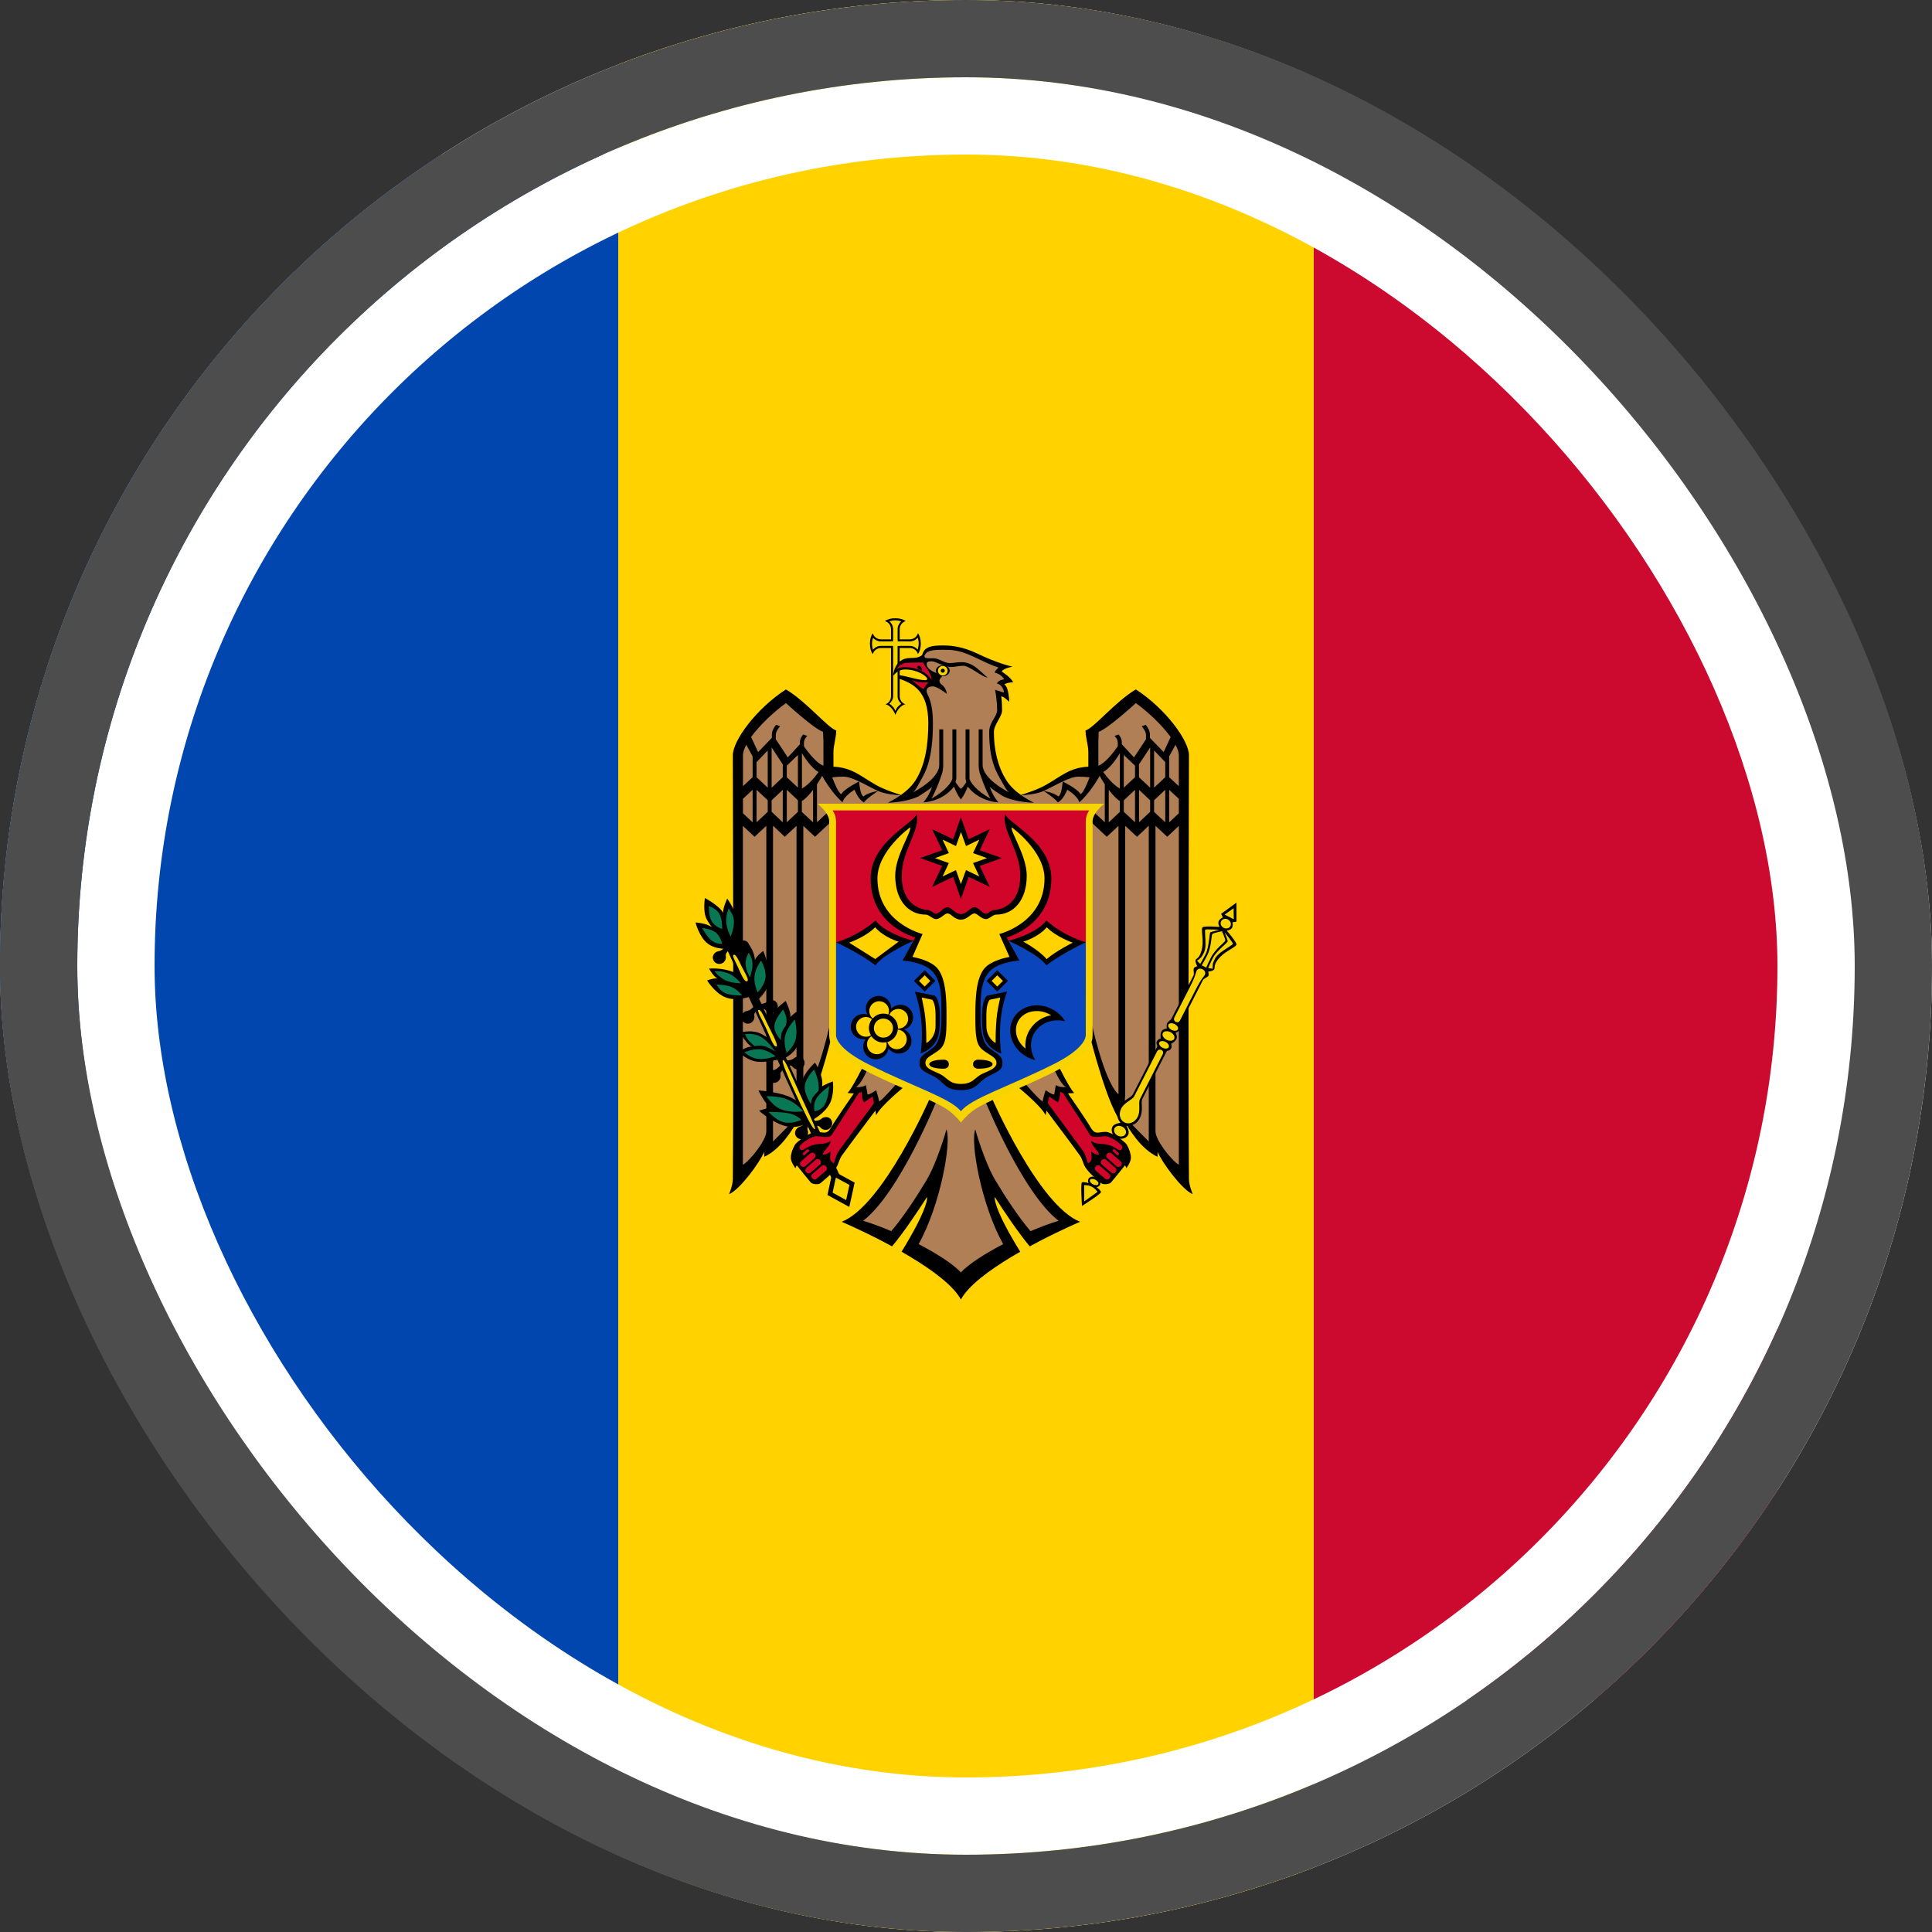 <svg width="25" height="25" viewBox="0 0 25 25" fill="none" xmlns="http://www.w3.org/2000/svg">
<rect x="0" y="0" width="25" height="25" fill="#333333" stroke="none"/>
<g clip-path="url(#clip0_13_614)">
<rect width="25" height="25" rx="12.5" fill="white"/>
<path d="M8 0H17V25H8V0Z" fill="#FFD200"/>
<path d="M17 3H23V22H17V3Z" fill="#CC092F"/>
<path d="M-1 2H8V23H-1V2Z" fill="#0046AE"/>
<rect x="1.5" y="1.5" width="22" height="22" rx="11" stroke="white"/>
<path d="M11.585 8C11.529 8 11.48 8.014 11.451 8.037C11.497 8.05 11.53 8.092 11.53 8.143V8.273H11.4C11.349 8.273 11.307 8.24 11.294 8.195C11.271 8.224 11.257 8.273 11.257 8.33C11.257 8.386 11.271 8.435 11.294 8.464C11.307 8.418 11.349 8.385 11.4 8.385H11.53V9.009C11.53 9.058 11.499 9.099 11.457 9.114C11.518 9.122 11.572 9.205 11.586 9.251C11.601 9.205 11.654 9.122 11.716 9.114C11.694 9.106 11.675 9.092 11.662 9.073C11.649 9.055 11.642 9.032 11.642 9.009V8.385H11.772C11.823 8.385 11.865 8.418 11.878 8.463C11.901 8.434 11.915 8.385 11.915 8.329C11.915 8.272 11.901 8.223 11.878 8.194C11.865 8.24 11.823 8.273 11.772 8.273H11.642V8.143C11.642 8.092 11.675 8.05 11.72 8.037C11.691 8.014 11.642 8 11.585 8V8Z" fill="black"/>
<path d="M11.585 8.027C11.556 8.027 11.53 8.032 11.508 8.039C11.538 8.065 11.557 8.101 11.557 8.143V8.273C11.557 8.275 11.556 8.277 11.556 8.278V8.299H11.535C11.534 8.299 11.532 8.3 11.53 8.3H11.4C11.359 8.3 11.322 8.281 11.297 8.253C11.29 8.275 11.284 8.3 11.284 8.33C11.284 8.359 11.289 8.385 11.296 8.407C11.322 8.377 11.358 8.358 11.4 8.358H11.557C11.557 8.361 11.556 8.364 11.556 8.366V8.38C11.556 8.381 11.557 8.383 11.557 8.385V9.009C11.557 9.05 11.536 9.081 11.508 9.107C11.528 9.119 11.545 9.134 11.559 9.151C11.572 9.167 11.578 9.182 11.586 9.198C11.595 9.182 11.6 9.167 11.613 9.151C11.627 9.134 11.644 9.119 11.663 9.108C11.636 9.082 11.615 9.05 11.615 9.009V8.359H11.636C11.638 8.359 11.64 8.358 11.642 8.358H11.772C11.813 8.358 11.849 8.377 11.875 8.406C11.882 8.384 11.888 8.358 11.888 8.329C11.888 8.299 11.883 8.273 11.876 8.252C11.85 8.281 11.814 8.3 11.772 8.3H11.642C11.64 8.3 11.638 8.299 11.636 8.299H11.616V8.278C11.616 8.277 11.615 8.275 11.615 8.273V8.143C11.615 8.102 11.634 8.066 11.662 8.04C11.64 8.033 11.615 8.027 11.585 8.027" fill="#F5D402"/>
<path d="M13.21 10.287C13.131 10.231 13.066 10.167 13.02 10.093C12.908 9.914 12.861 9.694 12.861 9.471C12.861 9.377 12.967 9.271 12.967 9.195C12.967 9.079 12.956 9.01 12.956 9.01C12.994 9.015 13.059 9.082 13.059 9.082C13.059 9.082 13.057 8.89 12.996 8.857C12.996 8.857 13.021 8.832 13.109 8.829C13.085 8.766 12.962 8.69 12.962 8.69C12.968 8.679 12.979 8.669 12.994 8.661C13.025 8.644 13.068 8.633 13.101 8.626C13.066 8.619 13.025 8.607 12.98 8.593C12.878 8.56 12.758 8.511 12.646 8.457C12.44 8.358 12.284 8.352 12.198 8.352C12.135 8.352 12.043 8.354 11.989 8.39C11.94 8.422 11.944 8.465 11.927 8.48C11.886 8.515 11.816 8.514 11.782 8.514C11.565 8.514 11.557 8.747 11.557 8.747C11.557 8.747 11.612 8.663 11.711 8.663C11.874 8.663 11.998 8.752 11.998 8.785C11.998 8.799 11.981 8.802 11.98 8.802C11.873 8.802 11.712 8.74 11.627 8.737V8.779C11.818 8.846 12.012 8.94 12.012 9.355C12.012 9.616 11.98 9.883 11.85 10.093C11.803 10.167 11.737 10.23 11.658 10.287L12.434 10.427L13.21 10.287Z" fill="black"/>
<path d="M12.434 10.112L11.658 10.287C11.623 10.276 11.457 10.225 11.34 10.16C11.135 10.045 11.029 9.932 10.785 9.921V9.735C10.785 9.636 10.821 9.547 10.821 9.452C10.718 9.425 10.433 9.076 10.17 8.921C9.783 9.172 9.483 9.584 9.483 9.773C9.483 9.773 9.495 13.839 9.483 15.256C9.483 15.338 9.434 15.453 9.434 15.453C9.575 15.393 9.834 15.039 9.889 14.904V14.969C10.102 14.871 10.259 14.616 10.329 14.483C10.33 14.502 10.333 14.55 10.333 14.55C10.524 14.383 10.766 13.396 10.766 13.396L11.171 13.793C11.171 13.793 11.024 14.09 10.967 14.143C10.967 14.143 11.006 14.148 11.049 14.148C11.022 14.186 10.819 14.479 10.755 14.589C10.696 14.692 10.654 14.646 10.562 14.646C10.486 14.646 10.314 14.767 10.285 14.816C10.255 14.868 10.233 14.93 10.233 14.982C10.233 15.039 10.293 15.116 10.293 15.116C10.3 15.089 10.311 15.08 10.311 15.08C10.311 15.08 10.469 15.276 10.492 15.302C10.51 15.322 10.591 15.335 10.619 15.309C10.69 15.244 10.759 15.199 10.822 15.106C10.855 15.057 10.858 15.002 10.895 14.951C11.02 14.778 11.27 14.447 11.327 14.371C11.33 14.392 11.334 14.41 11.337 14.431C11.402 14.301 11.713 14.052 11.713 14.052L12.037 14.201C12.037 14.201 11.431 15.596 10.892 15.81C10.892 15.81 11.127 15.91 11.414 16.059C11.457 16.082 11.5 16.105 11.543 16.128C11.582 16.082 11.619 16.034 11.655 15.986C11.827 15.756 11.995 15.489 11.995 15.489C12.007 15.558 11.916 15.772 11.762 16.036C11.732 16.088 11.701 16.142 11.666 16.197C11.705 16.219 11.744 16.242 11.782 16.265C12.067 16.437 12.335 16.634 12.434 16.815L12.504 16.64L12.434 16.465V10.344L12.469 10.257L12.434 10.112Z" fill="black"/>
<path d="M12.434 16.465C12.333 16.356 12.123 16.222 11.887 16.099C12.172 15.587 12.314 14.776 12.247 14.615C12.247 14.615 12.13 15.035 11.987 15.275C11.854 15.496 11.691 15.746 11.533 15.931C11.403 15.876 11.277 15.829 11.169 15.797C11.643 15.432 12.127 14.227 12.127 14.227L11.626 13.995C11.626 13.995 11.439 14.213 11.378 14.254C11.378 14.254 11.352 14.145 11.337 14.107C11.337 14.107 11.265 14.161 11.226 14.163C11.226 14.163 11.214 14.089 11.205 14.041C11.156 14.074 11.074 14.067 11.074 14.067C11.146 14.033 11.231 13.823 11.231 13.823L10.754 13.188C10.754 13.188 10.586 13.994 10.395 14.16V10.687L10.546 10.828L10.775 10.614V10.451L10.572 10.64V10.149C10.595 10.114 10.617 10.077 10.638 10.04C10.671 10.098 10.777 10.274 10.902 10.382C10.923 10.298 11.058 10.219 11.058 10.219C11.058 10.219 11.106 10.35 11.181 10.383C11.207 10.336 11.362 10.235 11.362 10.235C11.362 10.235 11.229 10.255 11.175 10.306C11.129 10.295 11.117 10.112 11.117 10.112C11.117 10.112 10.921 10.208 10.887 10.276C10.85 10.266 10.791 10.119 10.769 10.058C10.817 10.053 10.866 10.05 10.915 10.05C10.97 10.05 11.042 10.077 11.117 10.112C11.199 10.151 11.285 10.2 11.362 10.235C11.461 10.279 11.61 10.289 11.653 10.29C11.604 10.325 11.549 10.357 11.489 10.387C11.489 10.387 11.724 10.385 11.889 10.303C11.948 10.265 12.009 10.227 12.061 10.183C12.038 10.246 12.003 10.32 11.948 10.383C12.19 10.363 12.31 10.225 12.345 10.178C12.361 10.22 12.389 10.287 12.434 10.344H12.521V16.291L12.434 16.465ZM10.65 9.47L10.655 9.581V9.908C10.567 9.878 10.457 9.734 10.403 9.657V9.613C10.403 9.57 10.428 9.54 10.446 9.523L10.394 9.504C10.373 9.527 10.351 9.561 10.351 9.605V9.631L10.194 9.801L10.039 9.566V9.509C10.039 9.47 10.069 9.427 10.094 9.398L10.042 9.379C10.015 9.413 9.988 9.459 9.988 9.502V9.548C9.952 9.586 9.81 9.732 9.81 9.732L9.719 9.537C9.828 9.387 10.004 9.219 10.17 9.098C10.17 9.098 10.529 9.428 10.65 9.47ZM9.739 9.787V10.057L9.614 10.173V9.773C9.614 9.734 9.63 9.688 9.657 9.638L9.739 9.787Z" fill="#B07F55"/>
<path d="M10.129 9.891V10.057L9.985 10.193V9.672L10.129 9.891ZM9.934 10.192L9.79 10.057V9.862L9.934 9.711V10.192ZM10.592 9.989C10.559 10.037 10.471 10.152 10.377 10.204V9.746C10.398 9.782 10.498 9.943 10.592 9.989ZM10.325 9.769V10.192L10.181 10.057V9.908L10.325 9.769ZM9.739 10.22V10.641L9.614 10.524V10.337L9.739 10.22ZM9.934 10.355V10.506L9.79 10.64V10.22L9.934 10.355ZM10.129 10.22V10.64L9.985 10.505V10.356L10.129 10.22ZM10.325 10.356V10.505L10.181 10.64V10.22L10.325 10.356ZM10.521 10.641L10.376 10.506V10.366C10.426 10.335 10.476 10.279 10.521 10.22L10.521 10.641ZM10.155 10.828L10.307 10.686V14.16C10.307 14.16 10.318 14.332 10.325 14.445L10.003 14.771V10.685L10.155 10.828ZM9.916 14.641C9.916 14.752 9.712 15.013 9.613 15.072V10.687L9.764 10.828L9.916 10.686V14.641Z" fill="#B07F55"/>
<path d="M11.181 14.264L11.292 14.188C11.292 14.188 11.299 14.225 11.309 14.275C11.261 14.34 10.988 14.712 10.853 14.894C10.819 14.94 10.791 15.055 10.791 15.055C10.791 15.055 10.742 15.031 10.742 14.989C10.742 14.948 10.747 14.899 10.747 14.899C10.747 14.899 10.71 14.941 10.647 14.941C10.647 14.89 10.745 14.835 10.749 14.763C10.674 14.818 10.609 14.79 10.523 14.816C10.428 14.845 10.402 14.885 10.373 14.884C10.356 14.883 10.341 14.853 10.347 14.835C10.358 14.804 10.475 14.717 10.556 14.702C10.576 14.698 10.73 14.735 10.761 14.688C10.888 14.491 11.095 14.171 11.115 14.14C11.128 14.137 11.14 14.134 11.15 14.128C11.15 14.128 11.149 14.229 11.181 14.264Z" fill="#D10429"/>
<path d="M10.466 14.877C10.473 14.884 10.472 14.895 10.466 14.9L10.415 14.944C10.409 14.95 10.398 14.949 10.392 14.942C10.386 14.934 10.386 14.924 10.393 14.918L10.443 14.874C10.445 14.873 10.447 14.872 10.448 14.871C10.45 14.871 10.453 14.871 10.455 14.871C10.459 14.871 10.463 14.874 10.466 14.877ZM10.543 14.93C10.557 14.947 10.556 14.972 10.541 14.986L10.419 15.092C10.403 15.106 10.377 15.103 10.363 15.086C10.348 15.069 10.348 15.043 10.364 15.03L10.486 14.924C10.492 14.919 10.5 14.915 10.508 14.915C10.52 14.914 10.533 14.919 10.543 14.93ZM10.612 15.012C10.627 15.03 10.626 15.054 10.611 15.068L10.488 15.175C10.472 15.188 10.447 15.185 10.432 15.168C10.417 15.151 10.418 15.126 10.434 15.112L10.556 15.006C10.562 15.001 10.569 14.998 10.576 14.997C10.589 14.996 10.603 15.002 10.612 15.012ZM10.654 15.078C10.661 15.077 10.667 15.078 10.674 15.081C10.68 15.083 10.685 15.087 10.689 15.092C10.704 15.109 10.703 15.135 10.687 15.149L10.566 15.254C10.55 15.268 10.525 15.265 10.51 15.248C10.495 15.231 10.495 15.206 10.511 15.192L10.634 15.086C10.64 15.081 10.647 15.078 10.654 15.078Z" fill="#D10429"/>
<path d="M12.434 10.112L13.21 10.287C13.245 10.276 13.411 10.225 13.528 10.16C13.733 10.045 13.839 9.932 14.083 9.921V9.735C14.083 9.636 14.047 9.547 14.047 9.452C14.15 9.425 14.435 9.076 14.698 8.921C15.085 9.172 15.385 9.584 15.385 9.773C15.385 9.773 15.373 13.839 15.385 15.256C15.385 15.338 15.434 15.453 15.434 15.453C15.293 15.393 15.034 15.039 14.979 14.904V14.969C14.766 14.871 14.609 14.616 14.539 14.483C14.538 14.502 14.535 14.55 14.535 14.55C14.344 14.383 14.101 13.396 14.101 13.396L13.697 13.793C13.697 13.793 13.843 14.09 13.9 14.143C13.9 14.143 13.862 14.148 13.819 14.148C13.845 14.186 14.049 14.479 14.113 14.589C14.172 14.692 14.214 14.646 14.306 14.646C14.382 14.646 14.554 14.767 14.583 14.816C14.612 14.868 14.634 14.93 14.634 14.982C14.634 15.039 14.575 15.116 14.575 15.116C14.568 15.089 14.557 15.08 14.557 15.08C14.557 15.08 14.399 15.276 14.376 15.302C14.358 15.322 14.277 15.335 14.249 15.309C14.178 15.244 14.109 15.199 14.045 15.106C14.013 15.057 14.01 15.002 13.973 14.951C13.848 14.778 13.598 14.447 13.541 14.371C13.537 14.392 13.534 14.41 13.531 14.431C13.466 14.301 13.155 14.052 13.155 14.052L12.831 14.201C12.831 14.201 13.437 15.596 13.976 15.81C13.976 15.81 13.741 15.91 13.454 16.059C13.411 16.082 13.367 16.105 13.325 16.128C13.286 16.082 13.249 16.034 13.213 15.986C13.041 15.756 12.873 15.489 12.873 15.489C12.861 15.558 12.952 15.772 13.105 16.036C13.136 16.088 13.167 16.142 13.202 16.197C13.163 16.219 13.124 16.242 13.086 16.265C12.801 16.437 12.533 16.634 12.434 16.815L12.364 16.64L12.434 16.465V10.344L12.399 10.257L12.434 10.112Z" fill="black"/>
<path d="M12.434 16.465C12.535 16.356 12.745 16.222 12.981 16.099C12.695 15.587 12.554 14.776 12.62 14.615C12.62 14.615 12.738 15.035 12.881 15.275C13.014 15.496 13.177 15.746 13.335 15.931C13.465 15.876 13.591 15.829 13.698 15.797C13.225 15.432 12.741 14.227 12.741 14.227L13.242 13.995C13.242 13.995 13.429 14.213 13.49 14.254C13.49 14.254 13.515 14.145 13.531 14.107C13.531 14.107 13.602 14.161 13.642 14.163C13.642 14.163 13.653 14.089 13.662 14.041C13.712 14.074 13.794 14.067 13.794 14.067C13.722 14.033 13.636 13.823 13.636 13.823L14.114 13.188C14.114 13.188 14.282 13.994 14.473 14.16V10.687L14.322 10.828L14.093 10.614V10.451L14.296 10.64V10.149C14.273 10.114 14.25 10.077 14.23 10.04C14.197 10.098 14.091 10.274 13.966 10.382C13.945 10.298 13.81 10.219 13.81 10.219C13.81 10.219 13.761 10.35 13.687 10.383C13.661 10.336 13.505 10.235 13.505 10.235C13.505 10.235 13.639 10.255 13.693 10.306C13.739 10.295 13.751 10.112 13.751 10.112C13.751 10.112 13.947 10.208 13.981 10.276C14.018 10.266 14.076 10.119 14.099 10.058C14.051 10.053 14.002 10.05 13.953 10.05C13.897 10.05 13.826 10.077 13.751 10.112C13.668 10.151 13.582 10.2 13.505 10.235C13.407 10.279 13.258 10.289 13.214 10.29C13.264 10.325 13.319 10.357 13.378 10.387C13.378 10.387 13.144 10.385 12.979 10.303C12.92 10.265 12.859 10.227 12.807 10.183C12.83 10.246 12.865 10.32 12.92 10.383C12.678 10.363 12.557 10.225 12.523 10.178C12.507 10.22 12.479 10.287 12.434 10.344H12.346V16.291L12.434 16.465ZM14.217 9.47L14.213 9.581V9.908C14.3 9.878 14.411 9.734 14.464 9.657V9.613C14.464 9.57 14.44 9.54 14.421 9.523L14.474 9.504C14.494 9.527 14.516 9.561 14.516 9.605V9.631L14.674 9.801L14.829 9.566V9.509C14.829 9.47 14.799 9.427 14.774 9.398L14.826 9.379C14.852 9.413 14.88 9.459 14.88 9.502V9.548C14.916 9.586 15.058 9.732 15.058 9.732L15.148 9.537C15.04 9.387 14.864 9.219 14.698 9.098C14.698 9.098 14.338 9.428 14.217 9.47ZM15.129 9.787V10.057L15.254 10.173V9.773C15.254 9.734 15.238 9.688 15.211 9.638L15.129 9.787Z" fill="#B07F55"/>
<path d="M14.738 9.891V10.057L14.883 10.193V9.672L14.738 9.891ZM14.934 10.192L15.078 10.057V9.862L14.934 9.711V10.192ZM14.275 9.989C14.309 10.037 14.397 10.152 14.491 10.204V9.746C14.47 9.782 14.37 9.943 14.275 9.989ZM14.542 9.769V10.192L14.687 10.057V9.908L14.542 9.769ZM15.129 10.22V10.641L15.254 10.524V10.337L15.129 10.22ZM14.934 10.355V10.506L15.078 10.64V10.22L14.934 10.355ZM14.739 10.22V10.64L14.883 10.505V10.356L14.739 10.22ZM14.542 10.356V10.505L14.687 10.64V10.22L14.542 10.356ZM14.347 10.641L14.491 10.506V10.366C14.442 10.335 14.392 10.279 14.347 10.22L14.347 10.641ZM14.713 10.828L14.56 10.686V14.16C14.56 14.16 14.55 14.332 14.542 14.445L14.865 14.771V10.685L14.713 10.828ZM14.952 14.641C14.952 14.752 15.155 15.013 15.254 15.072V10.687L15.104 10.828L14.952 10.686V14.641Z" fill="#B07F55"/>
<path d="M13.687 14.264L13.576 14.188C13.576 14.188 13.569 14.225 13.559 14.275C13.607 14.34 13.88 14.712 14.015 14.894C14.049 14.94 14.077 15.055 14.077 15.055C14.077 15.055 14.126 15.031 14.126 14.989C14.126 14.948 14.121 14.899 14.121 14.899C14.121 14.899 14.157 14.941 14.221 14.941C14.221 14.89 14.123 14.835 14.119 14.763C14.194 14.818 14.259 14.79 14.345 14.816C14.44 14.845 14.466 14.885 14.495 14.884C14.512 14.883 14.527 14.853 14.521 14.835C14.51 14.804 14.393 14.717 14.311 14.702C14.292 14.698 14.138 14.735 14.107 14.688C13.98 14.491 13.773 14.171 13.753 14.14C13.739 14.137 13.727 14.134 13.718 14.128C13.718 14.128 13.719 14.229 13.687 14.264Z" fill="#D10429"/>
<path d="M14.401 14.877C14.395 14.884 14.396 14.895 14.402 14.9L14.452 14.944C14.459 14.95 14.469 14.949 14.476 14.942C14.482 14.934 14.481 14.924 14.475 14.918L14.425 14.874C14.423 14.873 14.421 14.872 14.419 14.871C14.417 14.871 14.415 14.871 14.413 14.871C14.409 14.871 14.404 14.874 14.401 14.877ZM14.325 14.93C14.31 14.947 14.311 14.972 14.327 14.986L14.449 15.092C14.464 15.106 14.49 15.103 14.505 15.086C14.52 15.069 14.519 15.043 14.503 15.03L14.382 14.924C14.375 14.919 14.368 14.915 14.36 14.915C14.348 14.914 14.335 14.919 14.325 14.93ZM14.255 15.012C14.24 15.03 14.241 15.054 14.257 15.068L14.38 15.175C14.396 15.188 14.42 15.185 14.435 15.168C14.45 15.151 14.449 15.126 14.433 15.112L14.312 15.006C14.306 15.001 14.299 14.998 14.291 14.997C14.279 14.996 14.265 15.002 14.255 15.012ZM14.213 15.078C14.207 15.077 14.2 15.078 14.194 15.081C14.188 15.083 14.183 15.087 14.178 15.092C14.163 15.109 14.164 15.135 14.18 15.149L14.302 15.254C14.318 15.268 14.342 15.265 14.357 15.248C14.372 15.231 14.372 15.206 14.357 15.192L14.234 15.086C14.228 15.081 14.221 15.078 14.213 15.078Z" fill="#D10429"/>
<path d="M12.254 8.409C12.455 8.409 12.596 8.501 12.785 8.585C12.835 8.607 12.881 8.625 12.921 8.638C12.896 8.661 12.876 8.684 12.87 8.703C12.87 8.703 12.955 8.719 12.994 8.79C12.994 8.79 12.913 8.799 12.9 8.846C12.945 8.85 12.99 8.907 12.99 8.962L12.876 8.926C12.876 8.926 12.903 9.054 12.903 9.194C12.903 9.266 12.8 9.35 12.8 9.471C12.8 9.851 12.896 9.997 12.964 10.115C12.991 10.161 13.013 10.214 13.057 10.254C12.861 10.149 12.715 10.018 12.715 9.897V9.438H12.664V9.897C12.664 9.985 12.686 10.026 12.686 10.026C12.717 10.123 12.779 10.274 12.818 10.334C12.637 10.237 12.545 10.114 12.545 10.069V9.438H12.494V10.078L12.504 10.122C12.482 10.155 12.454 10.194 12.434 10.207C12.415 10.194 12.387 10.155 12.365 10.122L12.375 10.078V9.438H12.324V10.069C12.324 10.114 12.232 10.237 12.052 10.334C12.091 10.274 12.153 10.123 12.184 10.026C12.184 10.026 12.205 9.985 12.205 9.897V9.438H12.154V9.897C12.154 10.018 12.009 10.149 11.813 10.254C11.857 10.214 11.879 10.161 11.905 10.115C11.979 9.986 12.072 9.823 12.072 9.358C12.072 9.184 12.046 9.065 12.001 8.982C11.987 8.955 11.969 8.882 12.073 8.882C12.128 8.882 12.252 8.978 12.252 8.978C12.252 8.978 12.246 8.901 12.184 8.858C12.173 8.851 12.156 8.828 12.156 8.807C12.156 8.791 12.183 8.752 12.204 8.742C12.219 8.736 11.991 8.696 11.991 8.593C11.991 8.571 12.005 8.557 12.052 8.557C12.114 8.557 12.215 8.631 12.304 8.631C12.371 8.631 12.397 8.615 12.465 8.615C12.548 8.615 12.721 8.772 12.78 8.766C12.714 8.725 12.607 8.568 12.445 8.568C12.389 8.568 12.338 8.58 12.286 8.58C12.218 8.58 12.152 8.518 12.08 8.518C12.031 8.518 11.977 8.521 11.969 8.508C11.954 8.487 11.967 8.474 11.98 8.456C12.005 8.421 12.074 8.411 12.142 8.409C12.162 8.408 12.182 8.408 12.202 8.408C12.221 8.408 12.239 8.409 12.254 8.409Z" fill="#B07F55"/>
<path d="M11.604 8.655C11.604 8.655 11.646 8.575 11.753 8.575C11.797 8.575 11.945 8.572 11.945 8.572C11.965 8.623 12.054 8.708 12.054 8.797C12.054 8.797 11.963 8.633 11.709 8.633C11.646 8.633 11.604 8.655 11.604 8.655L11.604 8.655Z" fill="#CC092F"/>
<path d="M12.017 8.828C12.017 8.828 11.963 8.885 11.951 8.916C11.897 8.896 11.804 8.799 11.804 8.799C11.804 8.799 11.883 8.846 12.017 8.828H12.017Z" fill="#D10429"/>
<path d="M11.931 8.678C11.931 8.678 11.868 8.658 11.868 8.637C11.868 8.61 11.899 8.61 11.917 8.631C11.929 8.645 11.931 8.678 11.931 8.678L11.931 8.678Z" fill="black"/>
<path d="M12.199 8.75C12.249 8.75 12.289 8.718 12.289 8.679C12.289 8.64 12.249 8.608 12.199 8.608C12.15 8.608 12.11 8.64 12.11 8.679C12.11 8.718 12.15 8.75 12.199 8.75Z" fill="black"/>
<path d="M12.2 8.741C12.234 8.741 12.262 8.713 12.262 8.679C12.262 8.645 12.234 8.617 12.2 8.617C12.165 8.617 12.137 8.645 12.137 8.679C12.137 8.713 12.165 8.741 12.2 8.741Z" fill="#F5D402"/>
<path d="M12.199 8.705C12.214 8.705 12.226 8.694 12.226 8.679C12.226 8.664 12.214 8.653 12.199 8.653C12.185 8.653 12.173 8.664 12.173 8.679C12.173 8.694 12.185 8.705 12.199 8.705Z" fill="black"/>
<path d="M10.775 15.148L11.059 15.303L10.99 15.618L10.707 15.463L10.775 15.148Z" fill="black"/>
<path d="M9.455 12.119L9.353 12.165L10.506 14.691H10.629L9.455 12.119ZM10.815 15.098L10.732 15.183L10.784 15.298L10.885 15.252L10.815 15.098Z" fill="black"/>
<path d="M9.814 14.11C9.814 14.11 9.911 14.311 9.985 14.338C9.946 14.328 9.822 14.373 9.822 14.373C9.822 14.373 10.041 14.569 10.226 14.582C10.384 14.592 10.46 14.514 10.46 14.514L10.429 14.347C10.429 14.347 10.332 14.231 10.178 14.178C10.023 14.123 9.814 14.11 9.814 14.11L9.814 14.11ZM10.546 13.751C10.546 13.751 10.412 13.866 10.375 13.998C10.338 14.132 10.399 14.283 10.399 14.283L10.512 14.493C10.512 14.493 10.668 14.41 10.734 14.286C10.801 14.161 10.777 13.993 10.777 13.993C10.777 13.993 10.653 14.04 10.637 14.06C10.663 13.922 10.546 13.751 10.546 13.751H10.546ZM10.115 13.697C10.115 13.697 9.962 13.749 9.814 13.74C9.673 13.731 9.556 13.613 9.556 13.613C9.556 13.613 9.673 13.534 9.73 13.544C9.667 13.521 9.575 13.362 9.575 13.362C9.575 13.362 9.706 13.322 9.822 13.366C9.938 13.41 10.039 13.537 10.039 13.537L10.115 13.697H10.115ZM10.167 12.952C10.167 12.952 10.244 13.11 10.226 13.165C10.249 13.128 10.339 13.071 10.339 13.071C10.339 13.071 10.393 13.327 10.341 13.485C10.289 13.643 10.132 13.703 10.132 13.703L9.958 13.365C9.958 13.365 9.932 13.24 9.986 13.14C10.04 13.041 10.167 12.952 10.167 12.952V12.952ZM9.175 12.534C9.175 12.534 9.34 12.517 9.49 12.579C9.617 12.631 9.655 12.726 9.655 12.726L9.717 12.893C9.717 12.893 9.538 12.96 9.396 12.909C9.254 12.857 9.15 12.687 9.15 12.687C9.15 12.687 9.249 12.649 9.287 12.664C9.232 12.639 9.175 12.534 9.175 12.534V12.534L9.175 12.534ZM9.693 12.225C9.693 12.225 9.766 12.318 9.768 12.425C9.787 12.368 9.877 12.305 9.877 12.305C9.877 12.305 9.97 12.53 9.95 12.689C9.93 12.849 9.796 12.944 9.796 12.944L9.629 12.627C9.629 12.627 9.575 12.497 9.591 12.397C9.607 12.296 9.693 12.225 9.693 12.225V12.225ZM9.122 11.62C9.122 11.62 9.092 11.792 9.143 11.891C9.189 11.98 9.218 11.999 9.218 11.999C9.131 11.942 9 11.937 9 11.937C9 11.937 9.047 12.125 9.158 12.21C9.269 12.296 9.441 12.276 9.441 12.276C9.441 12.276 9.554 12.125 9.546 11.963C9.539 11.801 9.41 11.628 9.41 11.628C9.41 11.628 9.359 11.733 9.355 11.811C9.322 11.73 9.122 11.62 9.122 11.62L9.122 11.62ZM10.469 14.507L10.474 14.569C10.576 14.569 10.592 14.559 10.618 14.592C10.636 14.613 10.677 14.632 10.719 14.613C10.761 14.594 10.78 14.543 10.761 14.501C10.742 14.459 10.703 14.45 10.665 14.458C10.642 14.462 10.627 14.481 10.607 14.491C10.57 14.51 10.469 14.507 10.469 14.507L10.469 14.507Z" fill="black"/>
<path d="M10.46 14.459L10.51 14.496C10.456 14.584 10.44 14.591 10.453 14.631C10.462 14.657 10.456 14.703 10.418 14.728C10.379 14.753 10.326 14.743 10.301 14.704C10.276 14.666 10.289 14.628 10.315 14.6C10.331 14.583 10.354 14.58 10.373 14.568C10.409 14.547 10.46 14.459 10.46 14.459L10.46 14.459ZM10.112 13.725L10.117 13.787C10.219 13.788 10.235 13.777 10.261 13.81C10.279 13.831 10.32 13.85 10.362 13.831C10.404 13.812 10.423 13.761 10.404 13.72C10.385 13.678 10.346 13.668 10.308 13.676C10.285 13.681 10.27 13.699 10.25 13.709C10.213 13.728 10.112 13.725 10.112 13.725L10.112 13.725Z" fill="black"/>
<path d="M10.133 13.747L10.177 13.791C10.11 13.869 10.092 13.874 10.1 13.915C10.104 13.942 10.091 13.986 10.049 14.005C10.007 14.025 9.957 14.006 9.938 13.964C9.919 13.922 9.937 13.886 9.967 13.863C9.986 13.848 10.01 13.849 10.03 13.841C10.069 13.825 10.133 13.747 10.133 13.747V13.747ZM9.766 12.993L9.771 13.055C9.874 13.056 9.889 13.046 9.915 13.078C9.933 13.1 9.974 13.118 10.016 13.099C10.058 13.08 10.077 13.03 10.058 12.988C10.039 12.946 10 12.937 9.962 12.944C9.939 12.949 9.924 12.967 9.904 12.977C9.867 12.996 9.766 12.993 9.766 12.993L9.766 12.993Z" fill="black"/>
<path d="M9.795 12.98L9.838 13.024C9.772 13.102 9.754 13.107 9.761 13.148C9.766 13.176 9.753 13.22 9.711 13.239C9.669 13.258 9.619 13.239 9.599 13.197C9.58 13.155 9.599 13.12 9.629 13.096C9.648 13.082 9.672 13.082 9.692 13.074C9.731 13.059 9.795 12.98 9.795 12.98ZM9.398 12.22L9.402 12.282C9.505 12.283 9.52 12.273 9.547 12.305C9.564 12.327 9.606 12.346 9.648 12.326C9.69 12.307 9.709 12.257 9.689 12.215C9.67 12.173 9.631 12.164 9.594 12.171C9.571 12.176 9.555 12.194 9.536 12.204C9.499 12.224 9.398 12.22 9.398 12.22H9.398Z" fill="black"/>
<path d="M9.426 12.207L9.47 12.251C9.403 12.33 9.385 12.334 9.393 12.376C9.397 12.403 9.384 12.447 9.342 12.466C9.3 12.485 9.25 12.466 9.231 12.424C9.212 12.382 9.23 12.347 9.261 12.323C9.279 12.309 9.303 12.31 9.323 12.301C9.362 12.286 9.426 12.207 9.426 12.207L9.426 12.207Z" fill="black"/>
<path d="M10.816 15.238L10.992 15.333L10.949 15.529L10.774 15.433L10.816 15.238ZM10.047 13.541C10.01 13.557 9.955 13.396 9.915 13.309C9.874 13.218 9.79 13.079 9.814 13.069C9.84 13.057 9.875 13.13 9.917 13.222C9.959 13.314 10.081 13.527 10.047 13.541V13.541ZM9.668 12.697C9.632 12.712 9.591 12.607 9.551 12.519C9.51 12.429 9.47 12.366 9.494 12.355C9.52 12.343 9.558 12.422 9.592 12.496C9.625 12.567 9.703 12.683 9.668 12.697L9.668 12.697ZM10.544 14.612C10.515 14.62 10.389 14.355 10.287 14.132C10.184 13.908 10.108 13.728 10.132 13.717C10.158 13.705 10.241 13.916 10.343 14.139C10.445 14.363 10.565 14.606 10.544 14.612Z" fill="#F5D402"/>
<path d="M9.173 11.724C9.173 11.724 9.169 11.85 9.21 11.922C9.252 11.993 9.345 12.022 9.345 12.022C9.345 12.022 9.349 11.896 9.308 11.824C9.266 11.753 9.173 11.724 9.173 11.724ZM9.086 12.009C9.086 12.009 9.195 12.016 9.259 12.064C9.322 12.113 9.346 12.213 9.346 12.213C9.346 12.213 9.274 12.221 9.21 12.172C9.147 12.124 9.086 12.009 9.086 12.009ZM9.429 11.755C9.429 11.755 9.393 11.838 9.397 11.928C9.401 12.018 9.454 12.12 9.454 12.12C9.454 12.12 9.501 12.012 9.497 11.922C9.493 11.832 9.442 11.78 9.429 11.755ZM9.245 12.566C9.245 12.566 9.299 12.641 9.381 12.682C9.464 12.723 9.587 12.724 9.587 12.724C9.587 12.724 9.526 12.644 9.443 12.603C9.361 12.562 9.245 12.566 9.245 12.566V12.566ZM9.272 12.74C9.272 12.74 9.311 12.817 9.383 12.851C9.456 12.884 9.603 12.881 9.603 12.881C9.603 12.881 9.547 12.809 9.474 12.775C9.402 12.742 9.272 12.74 9.272 12.74H9.272ZM9.687 12.328C9.687 12.328 9.644 12.4 9.648 12.479C9.652 12.559 9.704 12.646 9.704 12.646C9.704 12.646 9.741 12.546 9.737 12.466C9.733 12.387 9.687 12.328 9.687 12.328ZM9.848 12.43C9.848 12.43 9.773 12.53 9.763 12.633C9.752 12.736 9.805 12.842 9.805 12.842C9.805 12.842 9.895 12.751 9.906 12.648C9.917 12.545 9.848 12.43 9.848 12.43V12.43ZM9.642 13.381C9.642 13.381 9.651 13.418 9.682 13.457C9.714 13.497 9.767 13.538 9.767 13.538C9.767 13.538 9.819 13.522 9.883 13.536C9.947 13.55 10.032 13.607 10.032 13.607C10.032 13.607 9.94 13.47 9.845 13.416C9.75 13.363 9.642 13.381 9.642 13.381L9.642 13.381ZM9.633 13.616C9.633 13.616 9.752 13.566 9.849 13.579C9.947 13.592 10.036 13.669 10.036 13.669C10.036 13.669 9.903 13.715 9.805 13.702C9.708 13.689 9.633 13.616 9.633 13.616ZM10.135 13.064C10.135 13.064 10.03 13.175 10.021 13.272C10.012 13.368 10.106 13.459 10.106 13.459C10.106 13.459 10.102 13.397 10.118 13.356C10.134 13.315 10.168 13.271 10.168 13.271C10.168 13.271 10.183 13.222 10.177 13.182C10.169 13.126 10.135 13.064 10.135 13.064ZM10.286 13.193C10.286 13.193 10.187 13.293 10.161 13.4C10.134 13.508 10.181 13.622 10.181 13.622C10.181 13.622 10.271 13.551 10.297 13.444C10.323 13.336 10.286 13.193 10.286 13.193ZM10.534 13.84C10.534 13.84 10.579 13.933 10.59 14.012C10.601 14.09 10.591 14.117 10.591 14.117C10.591 14.117 10.544 14.163 10.524 14.19C10.497 14.224 10.493 14.287 10.493 14.287C10.493 14.287 10.4 14.149 10.414 14.047C10.428 13.946 10.534 13.84 10.534 13.84V13.84ZM10.73 14.056C10.73 14.056 10.611 14.135 10.563 14.216C10.516 14.297 10.541 14.38 10.541 14.38C10.541 14.38 10.626 14.372 10.673 14.291C10.72 14.21 10.73 14.056 10.73 14.056L10.73 14.056ZM9.946 14.389C9.946 14.389 10.118 14.384 10.223 14.41C10.328 14.436 10.367 14.492 10.367 14.492C10.367 14.492 10.248 14.548 10.143 14.522C10.038 14.496 9.946 14.389 9.946 14.389L9.946 14.389ZM9.917 14.185C9.917 14.185 9.995 14.305 10.095 14.349C10.233 14.409 10.393 14.38 10.393 14.38C10.393 14.38 10.306 14.273 10.187 14.226C10.067 14.179 9.917 14.185 9.917 14.185Z" fill="#097754"/>
<path d="M15.801 11.825L15.824 11.872C15.824 11.872 15.787 11.885 15.771 11.917C15.754 11.95 15.782 11.995 15.782 11.995C15.782 11.995 15.593 11.979 15.563 11.998C15.536 12.015 15.575 12.146 15.557 12.257C15.532 12.411 15.472 12.398 15.469 12.428C15.467 12.457 15.492 12.502 15.492 12.502C15.492 12.502 15.457 12.513 15.449 12.528C15.437 12.552 15.458 12.596 15.443 12.624C15.361 12.786 15.24 13.024 15.159 13.181C15.148 13.203 15.118 13.212 15.103 13.241C15.089 13.269 15.1 13.309 15.1 13.309C15.1 13.309 15.047 13.312 15.029 13.348C15.009 13.386 15.021 13.438 15.021 13.438C15.021 13.438 14.987 13.443 14.97 13.475C14.953 13.51 14.983 13.528 14.975 13.543C14.867 13.755 14.74 14.004 14.662 14.156C14.634 14.212 14.534 14.224 14.476 14.337C14.42 14.448 14.5 14.529 14.5 14.529C14.5 14.529 14.417 14.537 14.395 14.58C14.372 14.624 14.39 14.692 14.45 14.722C14.51 14.753 14.576 14.728 14.599 14.684C14.621 14.64 14.576 14.568 14.576 14.568C14.576 14.568 14.69 14.585 14.746 14.474C14.804 14.361 14.755 14.274 14.783 14.218C14.861 14.066 14.988 13.817 15.096 13.605C15.104 13.59 15.135 13.603 15.153 13.568C15.17 13.536 15.153 13.507 15.153 13.507C15.153 13.507 15.202 13.485 15.222 13.447C15.241 13.41 15.212 13.365 15.212 13.365C15.212 13.365 15.251 13.351 15.265 13.324C15.28 13.294 15.269 13.265 15.28 13.243C15.361 13.086 15.482 12.848 15.564 12.686C15.579 12.657 15.626 12.648 15.638 12.624C15.646 12.609 15.634 12.573 15.634 12.573C15.634 12.573 15.686 12.568 15.708 12.549C15.731 12.53 15.685 12.488 15.795 12.377C15.874 12.298 16.002 12.252 16 12.22C15.998 12.185 15.874 12.042 15.874 12.042C15.874 12.042 15.926 12.037 15.943 12.005C15.959 11.973 15.948 11.935 15.948 11.935L16 11.926V11.68L15.801 11.825ZM14.085 15.254C14.081 15.263 14.079 15.272 14.079 15.281C14.079 15.291 14.081 15.3 14.085 15.309C14.085 15.309 14.022 15.289 14.001 15.3C13.98 15.31 14.001 15.605 14.001 15.605C14.001 15.605 14.251 15.447 14.247 15.425C14.243 15.402 14.191 15.362 14.191 15.362C14.211 15.358 14.227 15.346 14.235 15.33C14.243 15.314 14.244 15.268 14.187 15.239C14.166 15.228 14.147 15.225 14.132 15.226C14.106 15.229 14.09 15.244 14.085 15.254Z" fill="black"/>
<path d="M15.847 11.835L15.965 11.895L15.963 11.752L15.847 11.835ZM15.801 11.921C15.786 11.951 15.8 11.989 15.834 12.006C15.868 12.023 15.907 12.012 15.922 11.983C15.937 11.953 15.922 11.915 15.889 11.898C15.877 11.891 15.864 11.889 15.85 11.889C15.829 11.891 15.81 11.902 15.801 11.921ZM15.598 12.029C15.585 12.037 15.602 12.144 15.599 12.234C15.595 12.319 15.568 12.344 15.553 12.373C15.539 12.4 15.489 12.432 15.489 12.432L15.531 12.473C15.531 12.473 15.557 12.431 15.6 12.349C15.649 12.251 15.648 12.074 15.662 12.065C15.675 12.057 15.779 12.031 15.779 12.031C15.779 12.031 15.683 12.026 15.631 12.026C15.613 12.027 15.601 12.027 15.598 12.029Z" fill="#F5D402"/>
<path d="M15.609 12.521C15.609 12.521 15.623 12.482 15.671 12.388C15.729 12.274 15.852 12.192 15.855 12.171C15.858 12.15 15.812 12.05 15.812 12.05C15.812 12.05 15.703 12.071 15.688 12.086C15.673 12.101 15.679 12.248 15.621 12.362C15.573 12.456 15.55 12.491 15.55 12.491L15.609 12.521Z" fill="#F5D402"/>
<path d="M15.887 12.18C15.888 12.197 15.744 12.3 15.694 12.397C15.652 12.48 15.634 12.526 15.634 12.526L15.692 12.535C15.692 12.535 15.688 12.476 15.702 12.449C15.717 12.42 15.721 12.384 15.788 12.331C15.859 12.275 15.955 12.226 15.954 12.211C15.954 12.197 15.847 12.065 15.847 12.065C15.847 12.065 15.886 12.165 15.887 12.18ZM15.466 12.818C15.553 12.649 15.579 12.637 15.59 12.616C15.601 12.593 15.599 12.562 15.56 12.542C15.546 12.535 15.534 12.533 15.523 12.534C15.505 12.536 15.491 12.547 15.484 12.562C15.473 12.583 15.479 12.612 15.393 12.781L15.197 13.165C15.197 13.165 15.176 13.203 15.215 13.223C15.253 13.242 15.27 13.203 15.27 13.203L15.466 12.818ZM15.12 13.258C15.109 13.28 15.127 13.31 15.161 13.327C15.194 13.345 15.231 13.341 15.242 13.32C15.252 13.299 15.233 13.268 15.199 13.251C15.183 13.243 15.166 13.239 15.151 13.241C15.137 13.242 15.125 13.248 15.12 13.258ZM15.047 13.368C15.033 13.395 15.055 13.434 15.095 13.455C15.136 13.475 15.18 13.47 15.194 13.443C15.208 13.416 15.186 13.377 15.146 13.356C15.13 13.348 15.115 13.344 15.101 13.344C15.077 13.342 15.056 13.351 15.047 13.368ZM15.002 13.489C14.991 13.51 15.009 13.541 15.043 13.558C15.076 13.575 15.113 13.572 15.123 13.551C15.134 13.53 15.116 13.499 15.082 13.482C15.065 13.474 15.047 13.47 15.033 13.472C15.018 13.473 15.007 13.479 15.002 13.489ZM14.972 13.606C14.972 13.606 14.754 14.034 14.677 14.185C14.653 14.233 14.55 14.263 14.509 14.343C14.468 14.423 14.497 14.497 14.55 14.524C14.603 14.552 14.681 14.532 14.722 14.452C14.763 14.373 14.726 14.271 14.751 14.223C14.828 14.072 15.045 13.643 15.045 13.643C15.045 13.643 15.067 13.606 15.028 13.586C15.021 13.582 15.012 13.581 15.003 13.582C14.982 13.584 14.972 13.606 14.972 13.606ZM14.421 14.601C14.405 14.633 14.424 14.675 14.463 14.695C14.503 14.716 14.549 14.706 14.565 14.674C14.582 14.642 14.562 14.599 14.522 14.579C14.508 14.572 14.492 14.568 14.478 14.568C14.453 14.569 14.431 14.581 14.421 14.601ZM14.131 15.255C14.119 15.255 14.108 15.259 14.104 15.268C14.096 15.284 14.113 15.31 14.143 15.325C14.172 15.34 14.203 15.339 14.212 15.322C14.22 15.306 14.203 15.28 14.173 15.265C14.159 15.257 14.144 15.255 14.131 15.255ZM14.029 15.336V15.547L14.201 15.423C14.201 15.423 14.178 15.382 14.127 15.356C14.076 15.33 14.029 15.336 14.029 15.336Z" fill="#F5D402"/>
<path d="M14.138 10.63C14.138 10.514 14.29 10.4 14.29 10.4H10.578C10.578 10.4 10.73 10.514 10.73 10.63V13.393C10.73 13.466 10.753 13.513 10.789 13.559C10.824 13.609 10.9 13.678 10.979 13.729C11.223 13.888 11.631 14.055 11.939 14.195C12.196 14.312 12.301 14.359 12.434 14.525C12.568 14.359 12.673 14.312 12.93 14.195C13.239 14.055 13.646 13.888 13.89 13.729C13.969 13.678 14.045 13.609 14.081 13.559C14.117 13.513 14.138 13.466 14.138 13.393V10.63Z" fill="#F5D402"/>
<path d="M10.818 12.193V10.63C10.818 10.541 10.773 10.487 10.773 10.487H14.095C14.095 10.487 14.05 10.541 14.05 10.63L14.051 12.193L12.435 12.683L10.818 12.193Z" fill="#D10429"/>
<path d="M14.051 12.193L13.05 12.174H11.819L10.818 12.193V13.393C10.818 13.453 10.881 13.594 11.242 13.774C11.838 14.071 12.297 14.21 12.434 14.379C12.572 14.21 13.03 14.071 13.627 13.774C13.988 13.594 14.05 13.453 14.05 13.393L14.051 12.193Z" fill="#0B45BB"/>
<path d="M13.026 12.13C13.026 12.13 13.604 11.985 13.604 11.367C13.604 10.885 13.025 10.646 13.008 10.531C12.952 10.73 13.202 11.005 13.202 11.331C13.202 11.752 12.891 11.772 12.891 11.772C12.818 11.772 12.789 11.824 12.76 11.824C12.699 11.818 12.67 11.74 12.61 11.74C12.553 11.74 12.509 11.828 12.434 11.828C12.359 11.828 12.316 11.74 12.26 11.74C12.199 11.74 12.17 11.818 12.109 11.824C12.081 11.824 12.051 11.772 11.979 11.772C11.979 11.772 11.668 11.752 11.668 11.331C11.668 11.005 11.918 10.73 11.861 10.531C11.845 10.646 11.266 10.885 11.266 11.367C11.266 11.985 11.843 12.13 11.843 12.13L11.679 12.43C11.679 12.43 11.917 12.442 12.044 12.55C12.197 12.681 12.182 12.957 12.182 13.157C12.182 13.316 12.162 13.482 12.081 13.551C11.972 13.644 11.898 13.65 11.898 13.759C11.898 13.85 11.967 13.868 12.081 13.927C12.226 14.004 12.219 14.106 12.434 14.106C12.65 14.106 12.644 14.004 12.789 13.927C12.902 13.868 12.972 13.85 12.972 13.759C12.972 13.65 12.898 13.644 12.789 13.551C12.708 13.482 12.688 13.316 12.688 13.157C12.688 12.957 12.673 12.681 12.826 12.55C12.952 12.442 13.191 12.43 13.191 12.43L13.026 12.13Z" fill="black"/>
<path d="M12.434 10.574L12.334 10.859L12.061 10.729L12.191 11.002L11.906 11.103L12.191 11.205L12.061 11.477L12.334 11.347L12.434 11.632L12.535 11.347L12.808 11.477L12.678 11.205L12.963 11.103L12.678 11.002L12.808 10.729L12.535 10.859L12.434 10.574ZM11.819 12.174C11.819 12.174 11.462 12.087 11.329 11.911C11.096 12.121 10.818 12.193 10.818 12.193C10.818 12.193 11.108 12.324 11.329 12.491C11.431 12.345 11.819 12.174 11.819 12.174ZM13.05 12.174C13.05 12.174 13.438 12.345 13.54 12.491C13.761 12.324 14.051 12.193 14.051 12.193C14.051 12.193 13.773 12.12 13.54 11.911C13.407 12.087 13.05 12.174 13.05 12.174ZM11.965 12.554L11.826 12.693L11.965 12.831L12.104 12.693L11.965 12.554ZM12.904 12.554L12.765 12.693L12.904 12.831L13.043 12.693L12.904 12.554ZM11.93 13.364C11.93 13.54 11.913 13.632 11.913 13.632C11.913 13.632 12.109 13.574 12.148 13.376C12.166 13.283 12.186 12.94 12.092 12.882L11.837 12.831C11.864 12.9 11.93 13.111 11.93 13.364ZM12.777 12.882C12.683 12.94 12.703 13.283 12.722 13.376C12.761 13.574 12.956 13.632 12.956 13.632C12.956 13.632 12.939 13.54 12.939 13.364C12.939 13.111 13.005 12.9 13.032 12.831L12.777 12.882ZM11.329 12.892C11.241 12.914 11.187 13.003 11.209 13.091C11.213 13.105 11.218 13.117 11.225 13.129C11.212 13.124 11.198 13.122 11.184 13.121C11.179 13.12 11.173 13.12 11.167 13.121C11.084 13.123 11.015 13.189 11.009 13.274C11.003 13.364 11.071 13.442 11.162 13.448C11.175 13.449 11.188 13.449 11.201 13.447C11.193 13.457 11.187 13.469 11.182 13.482C11.148 13.566 11.189 13.663 11.273 13.696C11.357 13.73 11.453 13.688 11.487 13.604C11.492 13.592 11.495 13.579 11.497 13.566C11.505 13.577 11.514 13.587 11.525 13.595C11.594 13.653 11.698 13.644 11.757 13.575C11.77 13.558 11.781 13.539 11.787 13.518C11.794 13.498 11.796 13.476 11.794 13.455C11.792 13.433 11.786 13.413 11.776 13.393C11.766 13.374 11.752 13.357 11.736 13.344C11.725 13.335 11.714 13.328 11.702 13.322C11.715 13.318 11.727 13.312 11.739 13.305C11.815 13.257 11.839 13.155 11.79 13.078C11.757 13.025 11.699 12.998 11.641 13.002C11.614 13.004 11.587 13.012 11.564 13.027C11.553 13.034 11.542 13.042 11.533 13.052C11.533 13.038 11.531 13.025 11.528 13.011C11.509 12.934 11.438 12.884 11.362 12.887C11.35 12.887 11.339 12.889 11.329 12.892ZM13.074 13.37C13.092 13.537 13.228 13.678 13.397 13.718C13.368 13.671 13.349 13.618 13.343 13.563C13.322 13.364 13.476 13.203 13.686 13.203C13.719 13.203 13.751 13.207 13.783 13.215C13.708 13.093 13.569 13.009 13.417 13.009C13.207 13.009 13.053 13.171 13.074 13.37Z" fill="black"/>
<path d="M11.584 11.331C11.584 11.648 11.753 11.835 11.979 11.835C12.021 11.835 12.069 11.893 12.109 11.893C12.175 11.893 12.219 11.82 12.26 11.82C12.311 11.82 12.345 11.9 12.434 11.9C12.523 11.9 12.559 11.82 12.61 11.82C12.65 11.82 12.694 11.893 12.76 11.893C12.801 11.893 12.848 11.835 12.891 11.835C13.117 11.835 13.286 11.648 13.286 11.331C13.286 11.072 13.069 10.757 13.092 10.706C13.092 10.706 13.516 11.01 13.516 11.367C13.516 11.944 12.931 12.086 12.931 12.086L13.063 12.383C13.063 12.383 12.882 12.41 12.771 12.499C12.623 12.618 12.621 12.94 12.621 13.157C12.621 13.414 12.631 13.522 12.723 13.591C12.821 13.665 12.894 13.681 12.894 13.755C12.894 13.82 12.818 13.847 12.72 13.891C12.608 13.94 12.597 14.026 12.434 14.026C12.272 14.026 12.262 13.94 12.149 13.891C12.051 13.847 11.975 13.82 11.975 13.755C11.975 13.681 12.048 13.665 12.146 13.591C12.239 13.522 12.248 13.414 12.248 13.157C12.248 12.94 12.246 12.618 12.098 12.499C11.988 12.41 11.807 12.383 11.807 12.383L11.938 12.086C11.938 12.086 11.354 11.944 11.354 11.367C11.354 11.01 11.777 10.706 11.777 10.706C11.801 10.757 11.584 11.072 11.584 11.331ZM12.213 13.712C12.098 13.712 12.025 13.736 12.025 13.771C12.025 13.806 12.098 13.829 12.213 13.829C12.244 13.829 12.278 13.811 12.278 13.771C12.278 13.73 12.244 13.712 12.213 13.712ZM12.656 13.712C12.626 13.712 12.591 13.73 12.591 13.771C12.591 13.811 12.626 13.829 12.656 13.829C12.771 13.829 12.844 13.806 12.844 13.771C12.844 13.736 12.771 13.712 12.656 13.712Z" fill="#FFD200"/>
<path d="M12.435 10.766L12.5 10.948L12.673 10.864L12.591 11.039L12.772 11.104L12.591 11.168L12.673 11.342L12.5 11.259L12.434 11.44L12.37 11.259L12.196 11.342L12.278 11.168L12.098 11.104L12.278 11.039L12.196 10.864L12.37 10.948L12.435 10.766ZM11.628 12.185C11.628 12.185 11.329 12.407 11.329 12.407L11.326 12.412L11.319 12.406L10.988 12.198C10.988 12.198 11.2 12.126 11.324 11.999C11.442 12.134 11.628 12.185 11.628 12.185ZM13.881 12.198C13.881 12.198 13.661 12.308 13.55 12.406L13.543 12.412L13.54 12.407C13.435 12.287 13.241 12.185 13.241 12.185C13.241 12.185 13.428 12.134 13.545 11.999C13.67 12.126 13.881 12.198 13.881 12.198ZM11.965 12.62L12.038 12.693L11.965 12.766L11.892 12.693L11.965 12.62ZM12.904 12.62L12.978 12.693L12.904 12.766L12.832 12.693L12.904 12.62ZM12.064 12.937C12.114 13.007 12.106 13.12 12.106 13.277C12.106 13.436 11.987 13.497 11.987 13.497C11.987 13.115 11.947 13.024 11.927 12.908L12.064 12.937ZM12.943 12.908C12.922 13.024 12.883 13.115 12.883 13.497C12.883 13.497 12.764 13.436 12.764 13.277C12.764 13.12 12.755 13.007 12.806 12.937L12.943 12.908Z" fill="#FFD200"/>
<path d="M11.5 13.053C11.504 13.067 11.504 13.081 11.503 13.095C11.502 13.106 11.499 13.117 11.495 13.127C11.475 13.12 11.454 13.116 11.431 13.116C11.376 13.116 11.327 13.14 11.293 13.179C11.284 13.171 11.276 13.162 11.269 13.152C11.262 13.141 11.256 13.128 11.252 13.114C11.235 13.046 11.277 12.977 11.345 12.96C11.354 12.957 11.363 12.956 11.371 12.956C11.401 12.955 11.43 12.964 11.453 12.981C11.477 12.999 11.493 13.024 11.5 13.053Z" fill="#FFD200"/>
<path d="M11.691 13.291C11.679 13.299 11.666 13.304 11.652 13.307C11.641 13.309 11.63 13.31 11.619 13.309C11.62 13.288 11.617 13.267 11.61 13.245C11.592 13.193 11.554 13.153 11.507 13.133C11.512 13.122 11.518 13.112 11.525 13.102C11.534 13.092 11.544 13.082 11.556 13.075C11.616 13.037 11.694 13.056 11.732 13.115C11.737 13.123 11.741 13.131 11.743 13.139C11.754 13.166 11.754 13.197 11.745 13.224C11.735 13.252 11.716 13.276 11.691 13.291Z" fill="#FFD200"/>
<path d="M11.523 13.547C11.512 13.537 11.503 13.526 11.496 13.514C11.49 13.504 11.487 13.494 11.484 13.483C11.504 13.478 11.524 13.468 11.542 13.455C11.586 13.422 11.612 13.374 11.617 13.322C11.629 13.324 11.64 13.326 11.652 13.331C11.664 13.335 11.677 13.342 11.688 13.351C11.742 13.396 11.748 13.477 11.703 13.531C11.697 13.538 11.691 13.544 11.684 13.549C11.661 13.567 11.633 13.577 11.603 13.577C11.574 13.576 11.546 13.566 11.523 13.547Z" fill="#FFD200"/>
<path d="M11.228 13.466C11.234 13.452 11.242 13.441 11.251 13.43C11.258 13.421 11.267 13.415 11.276 13.409C11.288 13.426 11.303 13.442 11.321 13.455C11.366 13.487 11.42 13.497 11.47 13.486C11.473 13.497 11.474 13.509 11.473 13.521C11.473 13.535 11.47 13.548 11.465 13.562C11.439 13.627 11.364 13.659 11.299 13.632C11.291 13.629 11.283 13.624 11.276 13.62C11.251 13.604 11.233 13.579 11.225 13.551C11.216 13.523 11.217 13.493 11.228 13.466Z" fill="#FFD200"/>
<path d="M11.214 13.16C11.229 13.161 11.242 13.165 11.255 13.171C11.266 13.175 11.275 13.181 11.283 13.188C11.27 13.205 11.26 13.224 11.253 13.245C11.236 13.298 11.244 13.353 11.27 13.397C11.26 13.403 11.249 13.408 11.237 13.411C11.224 13.414 11.211 13.416 11.196 13.415C11.126 13.41 11.073 13.349 11.078 13.279C11.078 13.27 11.08 13.261 11.082 13.253C11.09 13.225 11.108 13.2 11.132 13.183C11.156 13.166 11.185 13.158 11.214 13.16Z" fill="#FFD200"/>
<path d="M11.431 13.427C11.499 13.427 11.555 13.372 11.555 13.303C11.555 13.235 11.499 13.18 11.431 13.18C11.363 13.18 11.308 13.235 11.308 13.303C11.308 13.372 11.363 13.427 11.431 13.427Z" fill="#FFD200"/>
<path d="M13.601 13.137C13.396 13.176 13.248 13.358 13.27 13.569C13.204 13.515 13.156 13.442 13.148 13.361C13.131 13.204 13.245 13.083 13.417 13.083C13.483 13.083 13.546 13.103 13.601 13.137Z" fill="#FFD200"/>
</g>
<rect x="0.5" y="0.5" width="24" height="24" rx="12" stroke="#4D4D4D"/>
<defs>
<clipPath id="clip0_13_614">
<rect width="25" height="25" rx="12.5" fill="white"/>
</clipPath>
</defs>
</svg>
